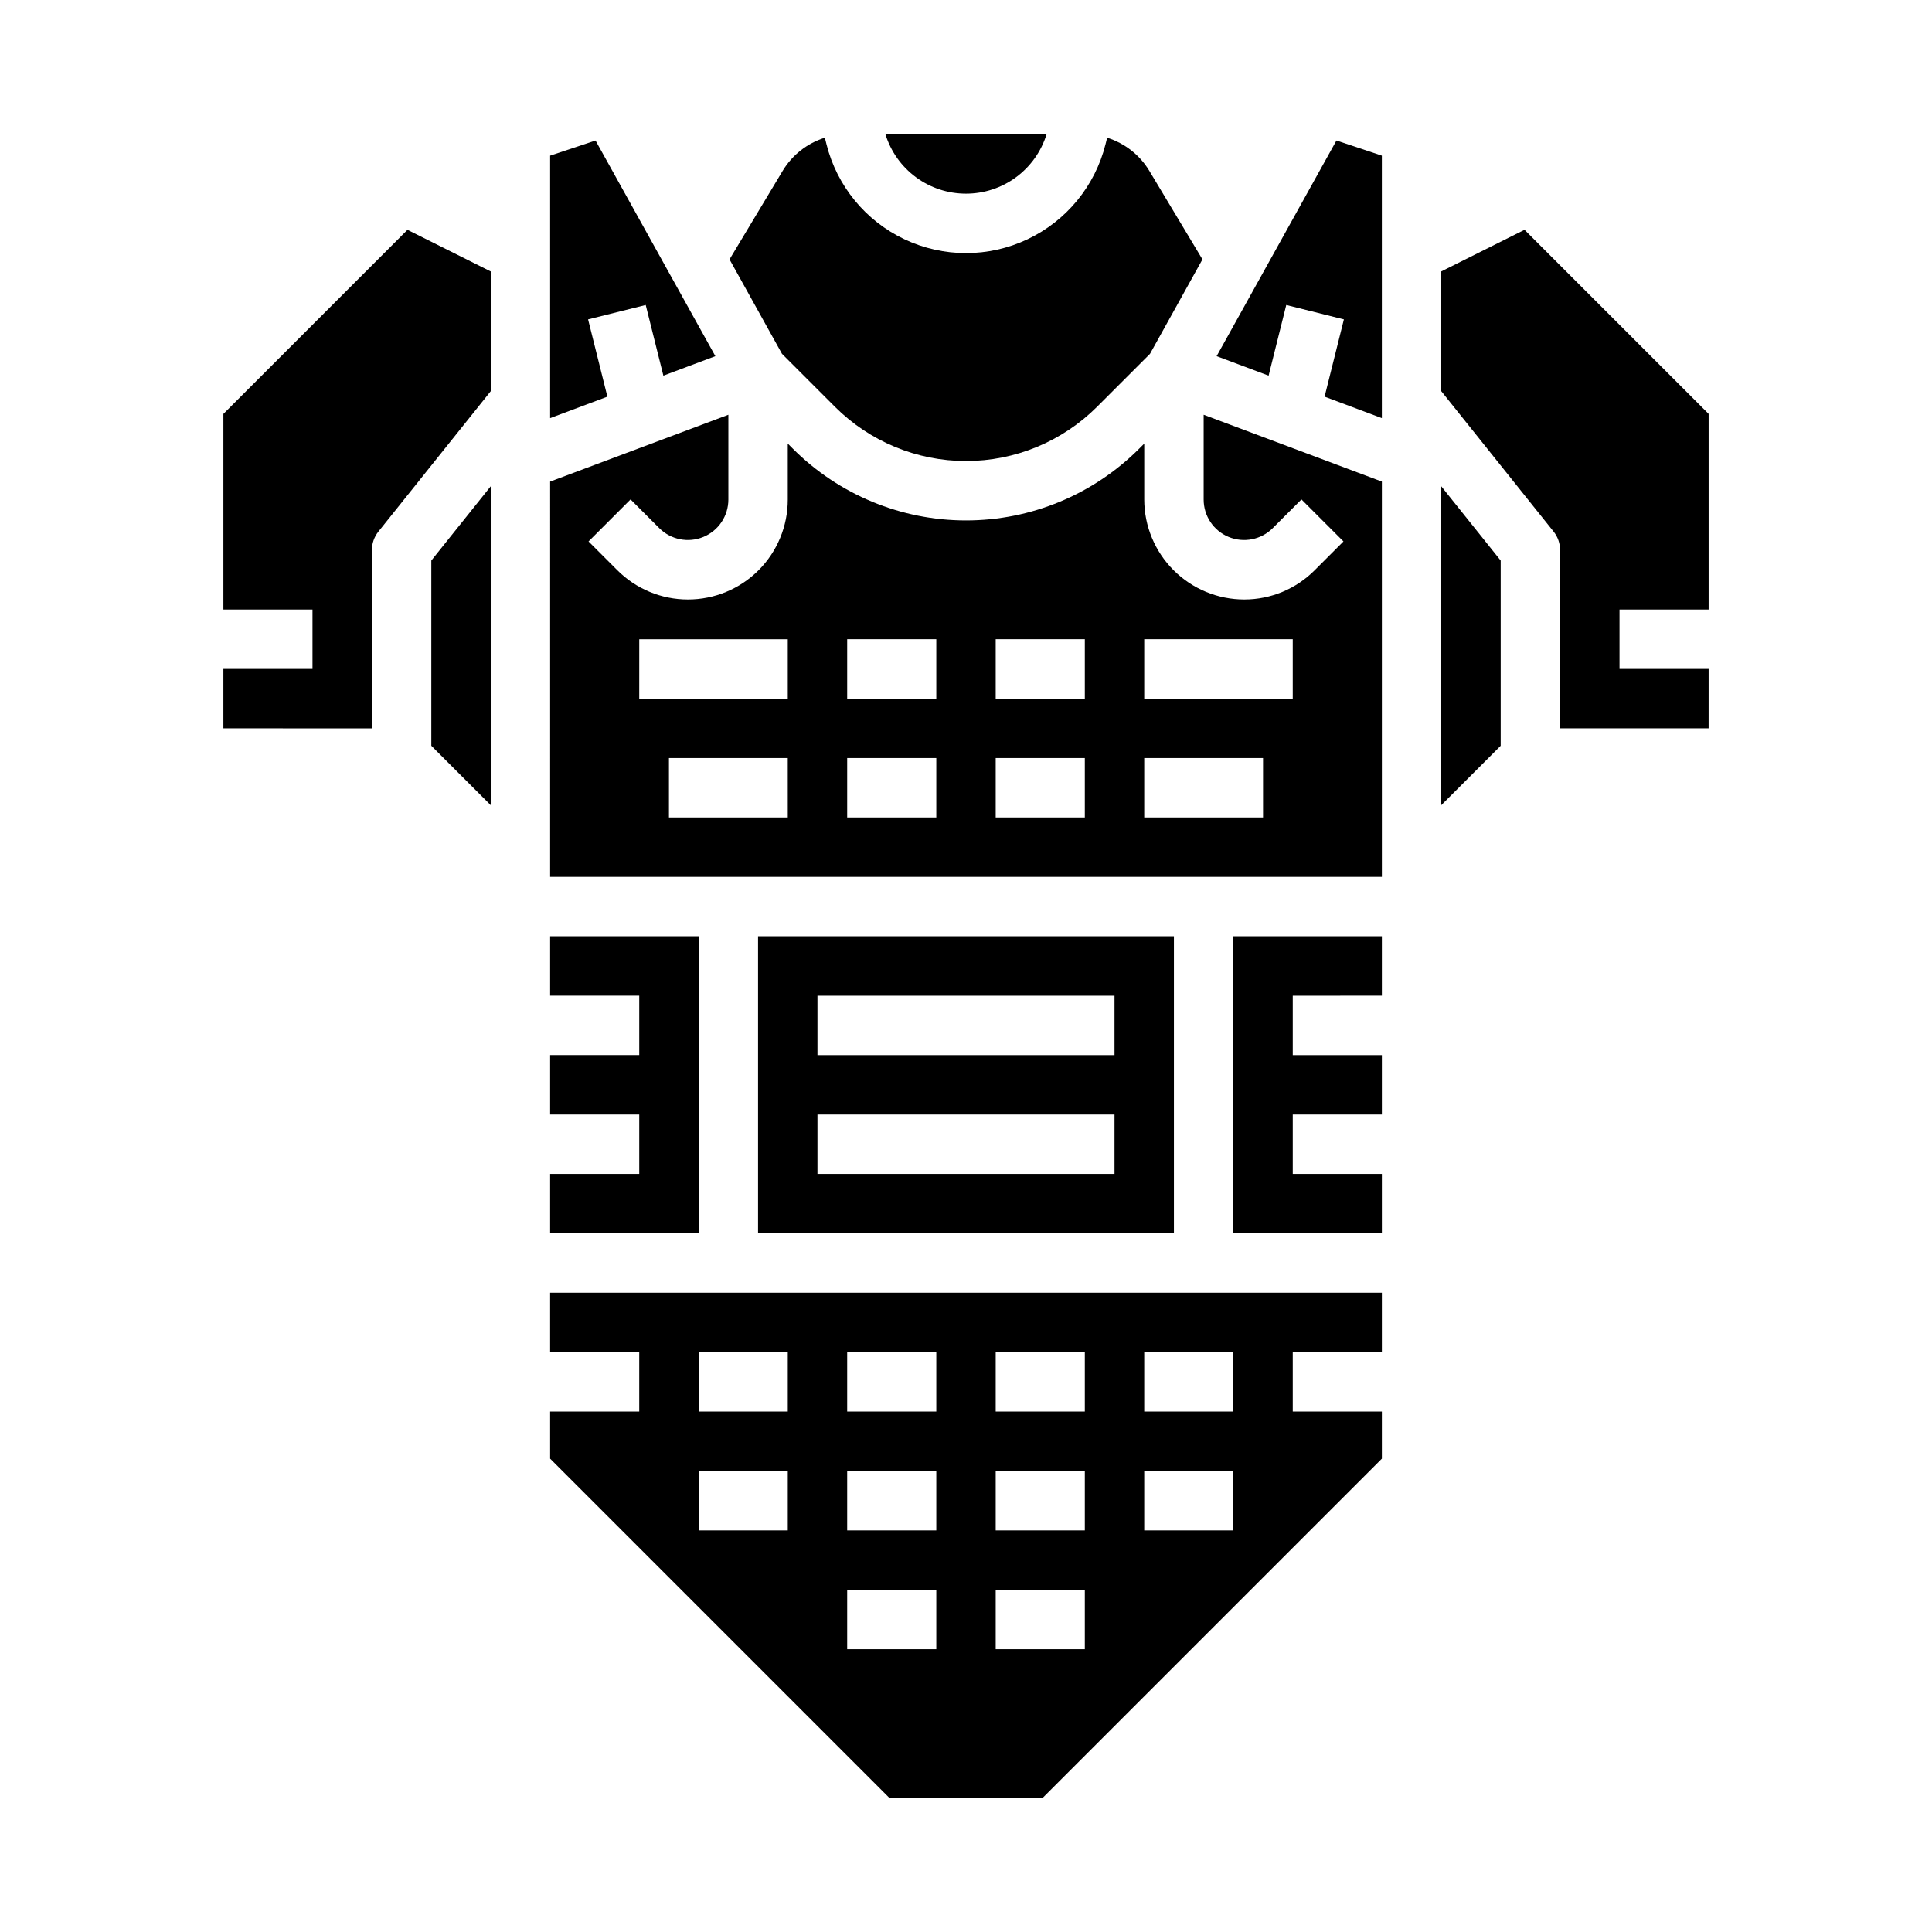 <?xml version="1.0" encoding="UTF-8"?>
<!-- Uploaded to: ICON Repo, www.svgrepo.com, Generator: ICON Repo Mixer Tools -->
<svg fill="#000000" width="800px" height="800px" version="1.1" viewBox="144 144 512 512" xmlns="http://www.w3.org/2000/svg">
 <g>
  <path d="m363.02 182.2-0.426-1.707-0.004 0.004c-4.668 1.457-8.645 4.578-11.172 8.77l-14.086 23.473 13.906 25.035 14.012 14.012c9.215 9.215 21.715 14.395 34.75 14.395 13.031 0 25.531-5.18 34.746-14.395l14.012-14.012 13.906-25.035-14.086-23.477v0.004c-2.527-4.191-6.5-7.312-11.172-8.77l-0.426 1.707v-0.004c-2.769 11.078-10.359 20.328-20.68 25.211-10.32 4.883-22.285 4.883-32.605 0-10.32-4.883-17.906-14.133-20.676-25.211z"/>
  <path d="m400 195.32c4.773 0.004 9.422-1.523 13.266-4.356s6.676-6.824 8.086-11.387h-42.703c1.406 4.562 4.238 8.555 8.082 11.387s8.492 4.359 13.27 4.356z"/>
  <path d="m510.21 407.87v-15.746h-39.359v78.723h39.359v-15.746h-23.617v-15.742h23.617v-15.746h-23.617v-15.742z"/>
  <path d="m289.79 518.08v12.484l89.855 89.852h40.711l89.852-89.852v-12.484h-23.617v-15.742h23.617v-15.746h-220.42v15.742h23.617v15.742zm157.44-15.742h23.617v15.742h-23.617zm0 31.488h23.617v15.742h-23.617zm-39.359-31.488h23.617v15.742h-23.617zm0 31.488h23.617v15.742h-23.617zm0 31.488h23.617v15.742h-23.617zm-39.359-62.977h23.617v15.742h-23.617zm0 31.488h23.617v15.742h-23.617zm0 31.488h23.617v15.742h-23.617zm-39.359-62.977h23.617v15.742h-23.621zm0 31.488h23.617v15.742h-23.621z"/>
  <path d="m289.79 455.1v15.746h39.359v-78.723h-39.359v15.746h23.617v15.742h-23.617v15.746h23.617v15.742z"/>
  <path d="m455.1 470.85v-78.723h-110.21v78.719zm-94.465-62.977h78.719v15.742h-78.719zm0 31.488h78.719v15.742h-78.719z"/>
  <path d="m289.79 376.38h220.42v-104.75l-47.23-17.711v22.473-0.004c0 4.34 2.609 8.246 6.617 9.906 4.008 1.66 8.617 0.742 11.684-2.324l7.617-7.617 11.133 11.133-7.617 7.617c-4.934 4.969-11.648 7.766-18.652 7.769-7.027 0-13.766-2.789-18.742-7.754-4.973-4.965-7.773-11.699-7.785-18.73v-14.824l-1.352 1.352c-12.168 12.168-28.672 19.004-45.879 19.004-17.211 0-33.715-6.836-45.883-19.004l-1.352-1.352v14.824c0.008 7.023-2.777 13.762-7.738 18.73-4.965 4.969-11.703 7.758-18.727 7.754-7.019 0-13.754-2.797-18.715-7.769l-7.617-7.617 11.133-11.133 7.617 7.617c3.066 3.066 7.68 3.984 11.684 2.324 4.008-1.656 6.621-5.566 6.621-9.906v-22.469l-47.234 17.711zm157.44-62.977h39.359v15.742h-39.359zm0 31.488h31.488v15.742h-31.488zm-39.359-31.488h23.617v15.742h-23.617zm0 31.488h23.617v15.742h-23.617zm-39.359-31.488h23.617v15.742h-23.617zm0 31.488h23.617v15.742h-23.617zm-15.742 15.742h-31.492v-15.742h31.488zm-39.359-47.23h39.359v15.742h-39.363z"/>
  <path d="m274.05 357.38v-84.508l-15.746 19.68v49.082z"/>
  <path d="m203.2 321.28v15.742l39.359 0.004v-47.234c0-1.785 0.609-3.519 1.723-4.918l29.766-37.203v-31.734l-22.062-11.031-48.785 48.789v51.844h23.613v15.742z"/>
  <path d="m466.42 238.39 13.773 5.164 4.68-18.727 15.273 3.816-5.117 20.477 15.176 5.691v-69.562l-12.035-4.012z"/>
  <path d="m289.79 185.25v69.562l15.176-5.691-5.117-20.477 15.273-3.816 4.68 18.727 13.777-5.164-31.754-57.152z"/>
  <path d="m525.95 357.38 15.746-15.746v-49.082l-15.746-19.68z"/>
  <path d="m525.95 215.93v31.734l29.762 37.203h0.004c1.117 1.398 1.723 3.133 1.723 4.918v47.23h39.359l0.004-15.742h-23.617v-15.742h23.617v-51.844l-48.789-48.789z"/>
 </g>
</svg>